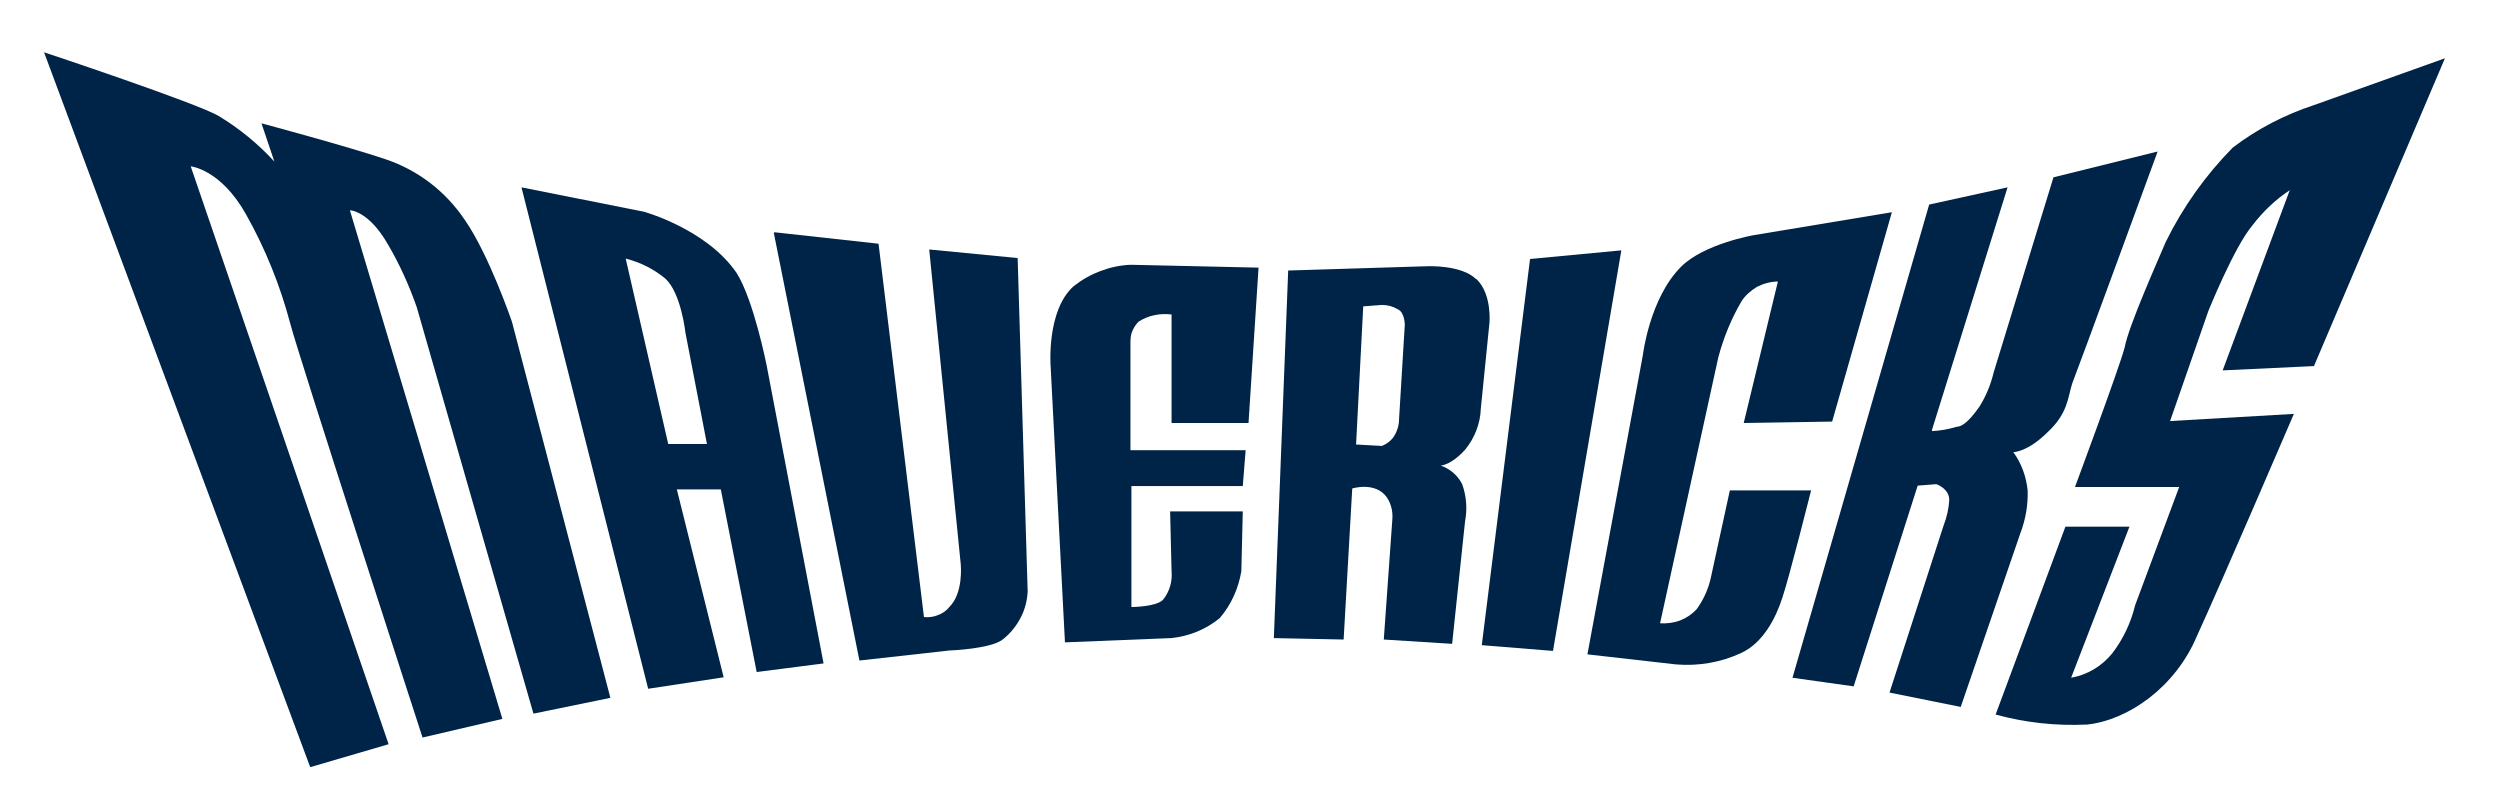 <svg width="117" height="38" viewBox="0 0 117 38" fill="none" xmlns="http://www.w3.org/2000/svg">
<path d="M69.347 30.194L72.68 30.463L75.879 11.717L71.606 12.12L69.347 30.194Z" fill="#002447"/>
<path d="M83.216 13.131L81.606 19.797L85.744 19.73L88.54 9.932L82.076 11.005C82.076 11.005 79.749 11.408 78.675 12.482C77.199 13.958 76.886 16.62 76.886 16.62L74.291 30.624L78.429 31.094C79.481 31.183 80.532 31.004 81.494 30.557C82.501 30.087 83.105 28.946 83.418 27.962C83.753 26.955 84.76 22.951 84.76 22.951H80.957L80.085 26.955C79.973 27.515 79.749 28.029 79.413 28.499C79.19 28.745 78.921 28.924 78.631 29.036C78.34 29.148 78.004 29.192 77.691 29.17L80.42 16.71C80.666 15.793 81.024 14.92 81.494 14.115C81.673 13.824 81.941 13.6 82.232 13.421C82.545 13.265 82.881 13.175 83.216 13.175V13.131Z" fill="#002447"/>
<path d="M90.419 20.109L93.954 8.768L90.285 9.573L83.888 31.719L86.751 32.122L89.748 22.727L90.621 22.659C90.621 22.659 91.225 22.861 91.225 23.398C91.202 23.8 91.113 24.203 90.956 24.606L88.429 32.413L91.762 33.084L94.558 24.941C94.804 24.292 94.916 23.621 94.894 22.95C94.826 22.302 94.603 21.675 94.222 21.161C94.222 21.161 94.894 21.161 95.833 20.221C96.773 19.349 96.773 18.61 96.974 17.962C97.242 17.291 100.978 7.09 100.978 7.09L96.102 8.298L93.305 17.425C93.171 17.984 92.947 18.543 92.634 19.035C92.164 19.706 91.829 19.975 91.56 19.975C91.202 20.087 90.822 20.154 90.419 20.176V20.109Z" fill="#002447"/>
<path d="M107.152 8.923L104.021 17.334L108.293 17.133L114.423 2.727L108.293 4.919C106.929 5.366 105.631 6.037 104.49 6.91C103.215 8.207 102.164 9.684 101.359 11.317C101.023 12.122 99.614 15.254 99.435 16.26C99.166 17.267 97.108 22.793 97.108 22.793H101.985L99.927 28.318C99.725 29.145 99.368 29.906 98.853 30.577C98.361 31.181 97.69 31.584 96.929 31.718L99.658 24.649H96.661L93.395 33.441C94.782 33.821 96.213 33.977 97.667 33.91C99.591 33.709 101.806 32.166 102.813 29.772C103.886 27.445 107.354 19.37 107.354 19.37L101.56 19.705L103.349 14.56C103.349 14.56 104.557 11.563 105.407 10.556C105.9 9.907 106.504 9.326 107.197 8.878L107.152 8.923Z" fill="#002447"/>
<path d="M2.058 2.438L14.518 35.903L18.187 34.829L8.925 7.784C8.925 7.784 10.335 7.918 11.52 10.043C12.415 11.632 13.109 13.354 13.578 15.121C13.914 16.463 19.775 34.516 19.775 34.516L23.511 33.644L16.375 9.842C16.375 9.842 17.247 9.842 18.164 11.453C18.701 12.37 19.148 13.354 19.506 14.383L24.965 33.398L28.566 32.659L23.958 15.054C23.958 15.054 22.884 11.922 21.766 10.312C20.871 8.97 19.573 7.963 18.03 7.448C16.24 6.844 12.236 5.771 12.236 5.771L12.84 7.56C12.079 6.733 11.207 6.017 10.245 5.435C9.239 4.831 2.035 2.438 2.035 2.438H2.058Z" fill="#002447"/>
<path d="M31.273 20.78L29.282 12.101C29.976 12.28 30.602 12.593 31.139 13.04C31.877 13.711 32.078 15.568 32.078 15.568L33.085 20.78H31.296H31.273ZM35.412 31.451L38.543 31.048L35.881 17.112C35.881 17.112 35.277 14.047 34.472 12.772C33.063 10.714 30.132 9.908 30.132 9.908L24.405 8.768L30.334 32.234L33.868 31.697L31.676 22.905H33.734L35.412 31.451Z" fill="#002447"/>
<path d="M36.217 10.914L40.221 30.913L44.427 30.443C44.427 30.443 46.417 30.376 46.954 29.906C47.29 29.638 47.558 29.302 47.76 28.922C47.961 28.541 48.073 28.116 48.095 27.691L47.626 12.077L43.487 11.675L44.964 26.416C44.964 26.416 45.098 27.759 44.427 28.407C44.292 28.586 44.091 28.72 43.89 28.788C43.688 28.877 43.442 28.899 43.241 28.877L41.116 11.406L36.239 10.869L36.217 10.914Z" fill="#002447"/>
<path d="M49.818 30.063L54.829 29.862C55.657 29.772 56.44 29.459 57.088 28.922C57.625 28.296 57.961 27.535 58.095 26.73L58.162 23.934H54.762L54.829 26.73C54.874 27.2 54.739 27.692 54.426 28.072C54.091 28.408 52.95 28.408 52.95 28.408V22.748H58.162L58.296 21.07H52.905V16.126C52.905 15.925 52.905 15.724 52.972 15.545C53.039 15.366 53.151 15.187 53.285 15.053C53.733 14.762 54.292 14.65 54.829 14.717V19.795H58.431L58.9 12.525L52.905 12.391C51.943 12.435 51.004 12.793 50.243 13.397C48.968 14.538 49.169 17.133 49.169 17.133L49.84 30.063H49.818Z" fill="#002447"/>
<path d="M65.745 15.188L65.477 19.595C65.477 19.908 65.387 20.199 65.209 20.467C65.074 20.646 64.895 20.78 64.672 20.87L63.464 20.803L63.799 14.338L64.672 14.271C64.94 14.271 65.186 14.338 65.41 14.472C65.745 14.606 65.745 15.21 65.745 15.21V15.188ZM69.079 13.063C68.407 12.392 66.819 12.459 66.819 12.459L60.287 12.66L59.616 29.863L62.882 29.93L63.285 22.861C63.285 22.861 64.358 22.525 64.895 23.264C65.097 23.554 65.186 23.912 65.164 24.27L64.761 29.93L67.96 30.131L68.564 24.404C68.676 23.823 68.631 23.219 68.43 22.66C68.228 22.257 67.871 21.944 67.423 21.787C67.423 21.787 67.893 21.787 68.564 21.049C69.011 20.512 69.28 19.819 69.302 19.125L69.705 15.121C69.705 15.121 69.839 13.779 69.101 13.063H69.079Z" fill="#002447"/>
</svg>
